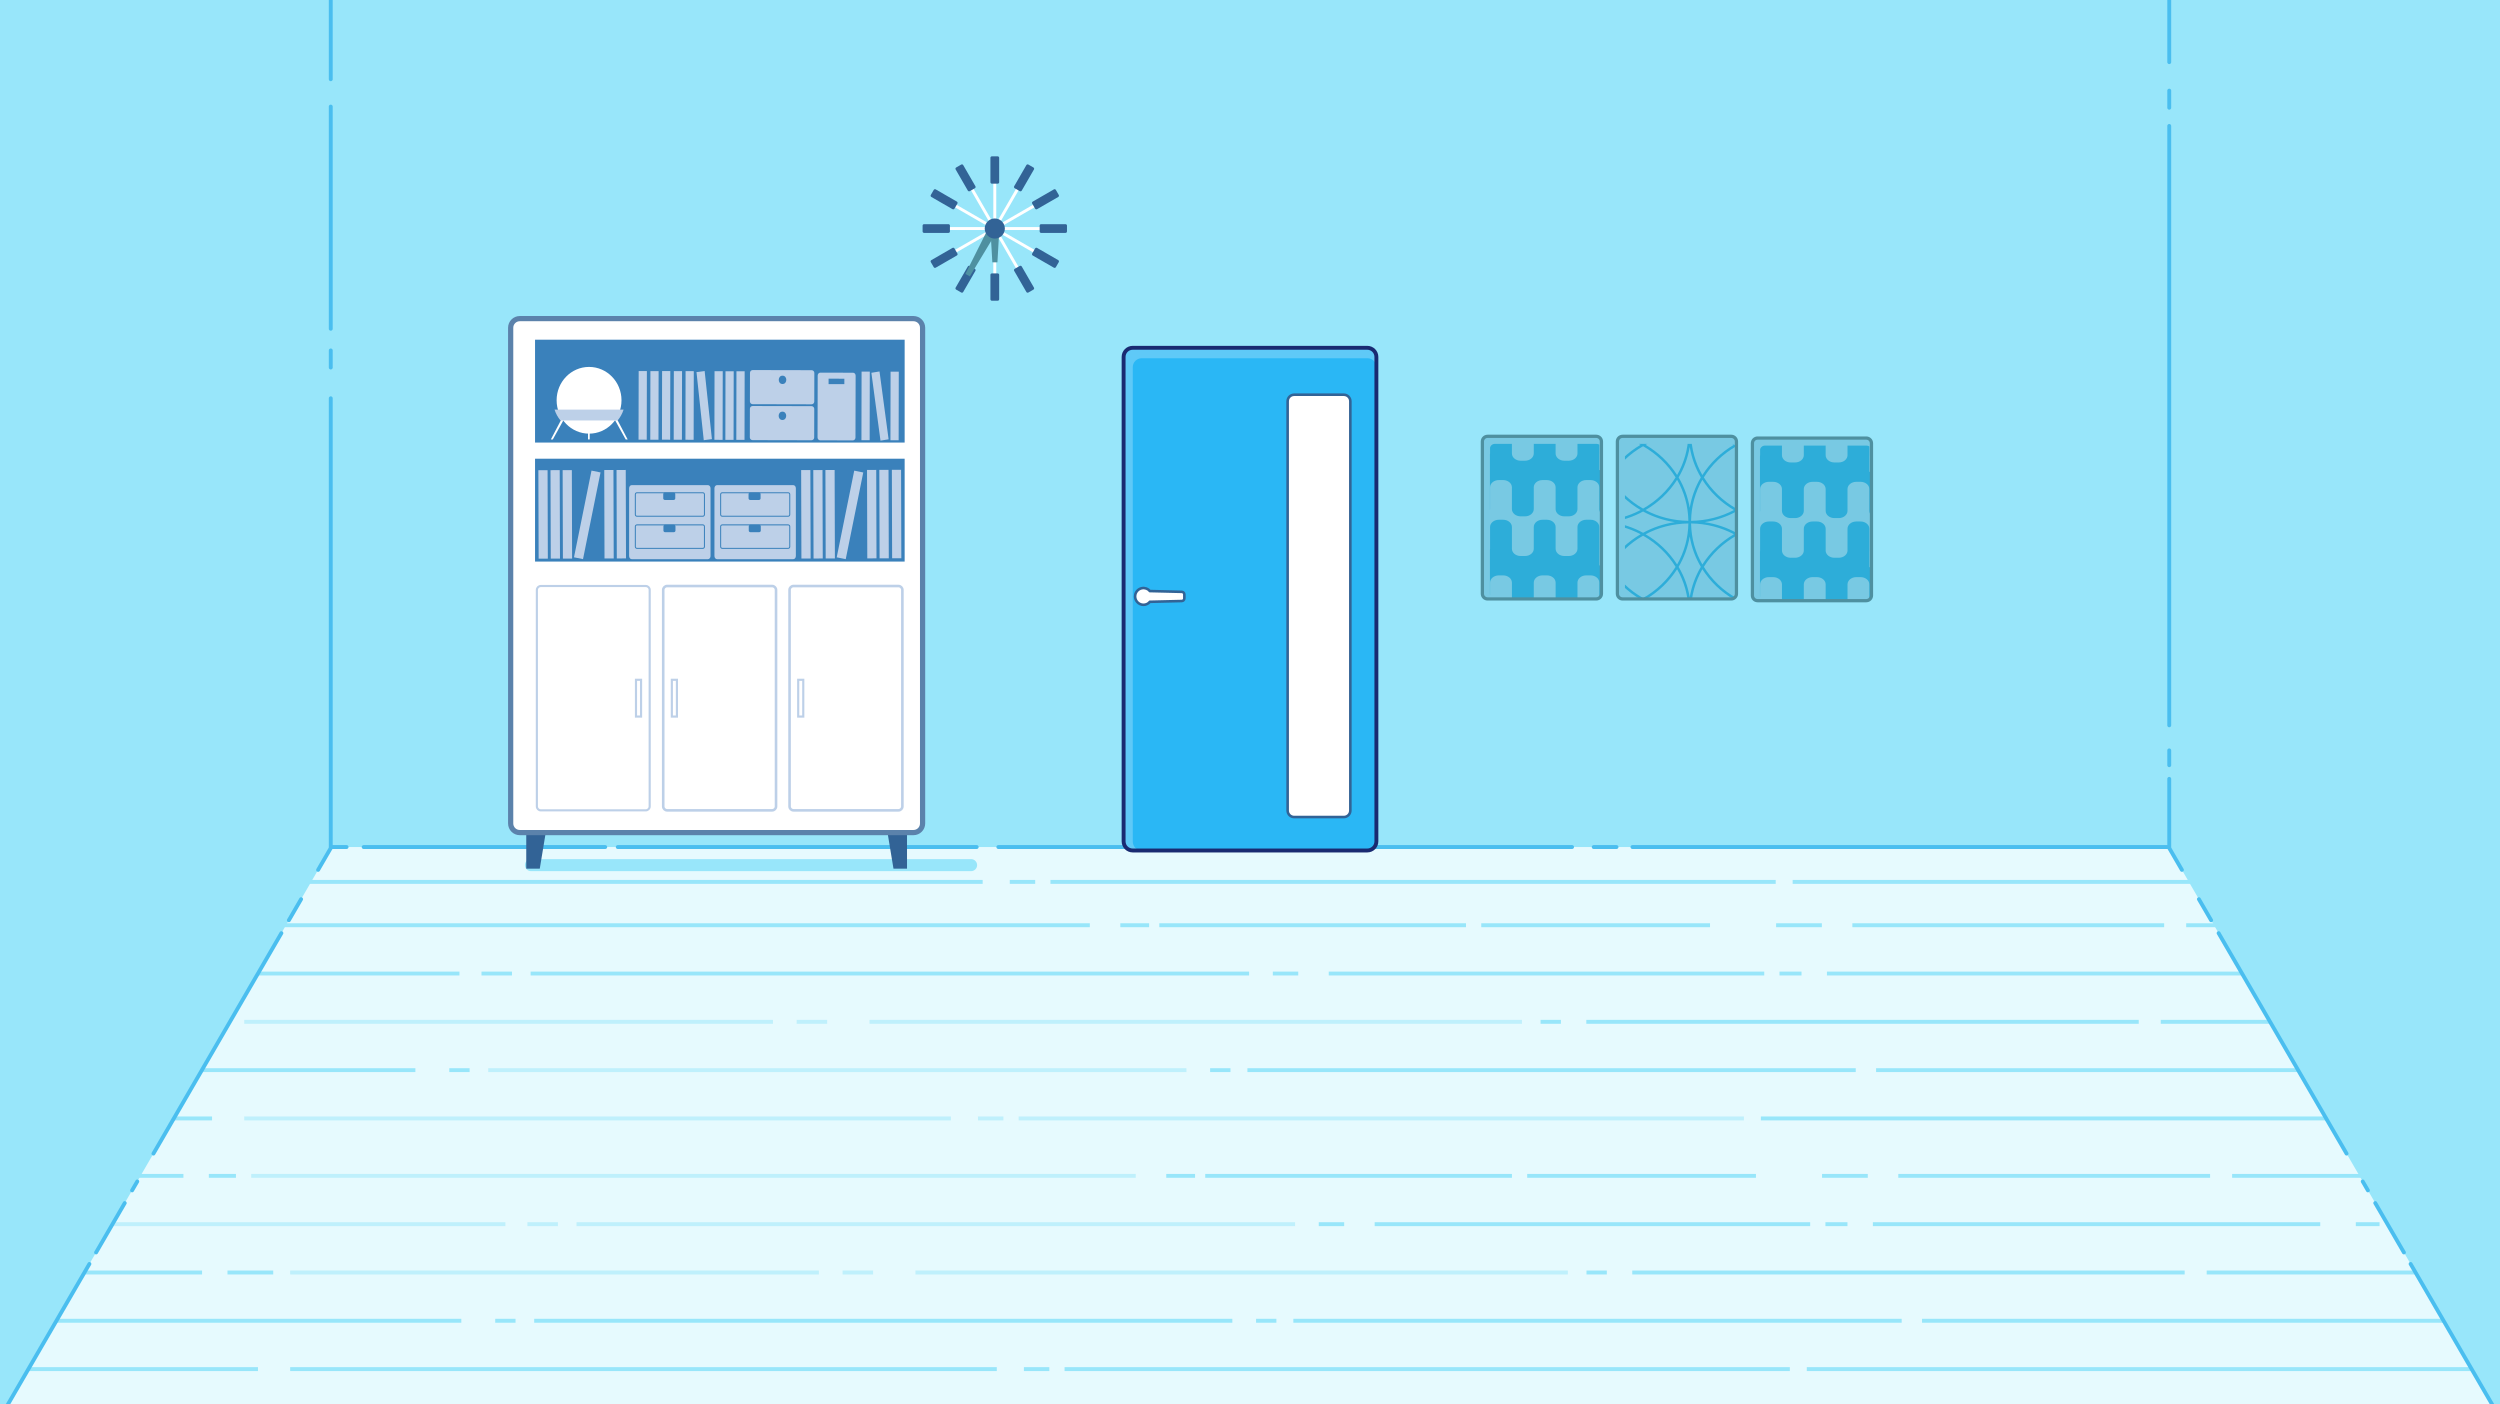 <?xml version="1.0" encoding="utf-8"?>
<!-- Generator: Adobe Illustrator 28.0.0, SVG Export Plug-In . SVG Version: 6.00 Build 0)  -->
<!DOCTYPE svg PUBLIC "-//W3C//DTD SVG 1.1//EN" "http://www.w3.org/Graphics/SVG/1.1/DTD/svg11.dtd">
<svg version="1.1" id="レイヤー_1" xmlns:x="http://ns.adobe.com/Extensibility/1.0/" xmlns:i="http://ns.adobe.com/AdobeIllustrator/10.0/" xmlns:graph="http://ns.adobe.com/Graphs/1.0/"
	 xmlns="http://www.w3.org/2000/svg" xmlns:xlink="http://www.w3.org/1999/xlink" x="0px" y="0px" width="1460px" height="820px"
	 viewBox="0 0 1460 820" style="enable-background:new 0 0 1460 820;" xml:space="preserve">
<style type="text/css">
	.st0{fill:#E6FAFE;}
	.st1{clip-path:url(#SVGID_00000150091741991082921340000002632000643929362092_);}
	.st2{fill:none;stroke:#98E6FA;stroke-width:2.28;stroke-miterlimit:10;}
	.st3{opacity:0.5;fill:none;stroke:#98E6FA;stroke-width:2.28;stroke-miterlimit:10;enable-background:new    ;}
	.st4{clip-path:url(#SVGID_00000158730601015850057480000009182122463906034355_);}
	.st5{fill:#98E6FA;}
	.st6{fill:none;stroke:#4ABEEF;stroke-width:2.281;stroke-linecap:round;stroke-linejoin:round;stroke-miterlimit:10;}
	.st7{clip-path:url(#SVGID_00000080187151395879318610000014136946696574933413_);}
	.st8{clip-path:url(#SVGID_00000166642509680670826210000002444042422235052456_);}
	.st9{fill:#326396;}
	.st10{fill:#FFFFFF;stroke:#5B82AB;stroke-width:3.042;stroke-miterlimit:10;}
	.st11{fill:#3A81BB;}
	.st12{fill:#BDD0E8;}
	.st13{fill:#FFFFFF;}
	.st14{fill:none;stroke:#BDD0E8;stroke-width:1.254;stroke-miterlimit:10;}
	.st15{fill:none;stroke:#BDD0E8;stroke-width:1.521;stroke-miterlimit:10;}
	.st16{fill:#78C9E3;}
	.st17{clip-path:url(#SVGID_00000099649900206767721630000016172399101624024209_);fill:#78C9E3;}
	.st18{clip-path:url(#SVGID_00000141429240662980539420000003359593318744276643_);fill:#2DADD9;}
	.st19{fill:none;stroke:#4E90A0;stroke-width:1.901;stroke-linecap:round;stroke-linejoin:round;stroke-miterlimit:10;}
	.st20{clip-path:url(#SVGID_00000108276801833123614570000009401025505298171010_);fill:#78C9E3;}
	.st21{clip-path:url(#SVGID_00000062178845002679225540000017980165232238298020_);fill:#2DADD9;}
	.st22{clip-path:url(#SVGID_00000053529611710739175830000015996935972134940327_);fill:#78C9E3;}
	.st23{clip-path:url(#SVGID_00000005230618068182313870000003820597965281160839_);fill:#2DADD9;}
	.st24{fill:#4E90A0;}
	.st25{fill:#2AB7F5;}
	.st26{fill:#5FC9F7;}
	.st27{fill:none;stroke:#192A71;stroke-width:2.281;stroke-miterlimit:10;}
	.st28{fill:#FFFFFF;stroke:#326396;stroke-width:1.521;stroke-miterlimit:10;}
</style>
<g id="_x33_">
	<g id="床">
		<rect class="st0" width="1460" height="820"/>
	</g>
	<g id="日向">
	</g>
	<g id="床ライン">
		<g>
			<g>
				<defs>
					<rect id="SVGID_1_" width="1460" height="820"/>
				</defs>
				<clipPath id="SVGID_00000109734407451691163960000018241431209840901783_">
					<use xlink:href="#SVGID_1_"  style="overflow:visible;"/>
				</clipPath>
				<g style="clip-path:url(#SVGID_00000109734407451691163960000018241431209840901783_);">
					<g>
						<path class="st2" d="M-32.275,771.337c0,0,123.921,0,301.687,0"/>
						<path class="st2" d="M289.204,771.337c3.935,0,7.893,0,11.875,0"/>
						<path class="st2" d="M311.965,771.337c121.707,0,264.186,0,407.72,0"/>
						<path class="st2" d="M733.539,771.337c3.958,0,7.917,0,11.875,0"/>
						<path class="st2" d="M755.31,771.337c122.975,0,245.528,0,355.27,0"/>
						<path class="st2" d="M1122.456,771.337c226.353,0,395.312,0,395.312,0"/>
						<path class="st2" d="M1517.768,714.922c0,0-44.023,0-117.23,0"/>
						<path class="st2" d="M1389.652,714.922c-4.519,0-9.138,0-13.855,0"/>
						<path class="st2" d="M1355.015,714.922c-71.17,0-161.273,0-261.258,0"/>
						<path class="st2" d="M1078.913,714.922c-4.272,0-8.56,0-12.865,0"/>
						<path class="st2" d="M1057.141,714.922c-80.778,0-167.043,0-254.33,0"/>
						<path class="st2" d="M784.999,714.922c-4.946,0-9.894,0-14.844,0"/>
						<path class="st3" d="M756.3,714.922c-146.155,0-292.953,0-419.595,0"/>
						<path class="st3" d="M325.819,714.922c-5.985,0-11.924,0-17.812,0"/>
						<path class="st3" d="M295.141,714.922c-191.423,0-327.416,0-327.416,0"/>
						<path class="st2" d="M-32.275,799.544c0,0,71.138,0,182.933,0"/>
						<path class="st2" d="M169.461,799.544c110.879,0,257.268,0,412.668,0"/>
						<path class="st2" d="M597.962,799.544c4.94,0,9.889,0,14.844,0"/>
						<path class="st2" d="M621.713,799.544c142.208,0,289.99,0,423.553,0"/>
						<path class="st2" d="M1055.162,799.544c259.327,0,462.606,0,462.606,0"/>
						<path class="st2" d="M1517.768,743.129c0,0-91.068,0-229.057,0"/>
						<path class="st2" d="M1275.846,743.129c-92.153,0-203.813,0-322.613,0"/>
						<path class="st2" d="M938.388,743.129c-3.951,0-7.91,0-11.875,0"/>
						<path class="st3" d="M915.627,743.129c-125.322,0-256.999,0-381,0"/>
						<path class="st3" d="M509.887,743.129c-5.958,0-11.897,0-17.813,0"/>
						<path class="st3" d="M478.219,743.129c-115.989,0-222.995,0-308.758,0"/>
						<path class="st2" d="M159.564,743.129c-9.17,0-18.081,0-26.719,0"/>
						<path class="st2" d="M118,743.129c-92.806,0-150.275,0-150.275,0"/>
						<path class="st2" d="M1517.768,686.714c0,0-27.689,0-75.667,0"/>
						<path class="st2" d="M1428.248,686.714c-33.847,0-76.105,0-124.693,0"/>
						<path class="st2" d="M1290.69,686.714c-54.264,0-115.864,0-182.089,0"/>
						<path class="st2" d="M1090.788,686.714c-8.833,0-17.741,0-26.72,0"/>
						<path class="st2" d="M1025.474,686.714c-43.382,0-88.134,0-133.598,0"/>
						<path class="st2" d="M882.97,686.714c-59.061,0-119.245,0-179.12,0"/>
						<path class="st2" d="M697.913,686.714c-5.611,0-11.219,0-16.823,0"/>
						<path class="st3" d="M663.276,686.714c-195.992,0-385.134,0-516.576,0"/>
						<path class="st2" d="M137.793,686.714c-5.382,0-10.661,0-15.833,0"/>
						<path class="st2" d="M107.115,686.714c-86.394,0-139.39,0-139.39,0"/>
					</g>
					<g>
						<path class="st2" d="M-59.098,624.952c0,0,123.921,0,301.687,0"/>
						<path class="st2" d="M262.381,624.952c3.935,0,7.893,0,11.875,0"/>
						<path class="st3" d="M285.142,624.952c121.707,0,264.186,0,407.72,0"/>
						<path class="st2" d="M706.716,624.952c3.958,0,7.917,0,11.875,0"/>
						<path class="st2" d="M728.487,624.952c122.975,0,245.528,0,355.27,0"/>
						<path class="st2" d="M1095.633,624.952c226.353,0,395.312,0,395.312,0"/>
						<path class="st2" d="M1490.944,568.537c0,0-44.022,0-117.23,0"/>
						<path class="st2" d="M1362.828,568.537c-4.519,0-9.138,0-13.855,0"/>
						<path class="st2" d="M1328.192,568.537c-71.17,0-161.273,0-261.258,0"/>
						<path class="st2" d="M1052.09,568.537c-4.272,0-8.561,0-12.865,0"/>
						<path class="st2" d="M1030.318,568.537c-80.778,0-167.043,0-254.33,0"/>
						<path class="st2" d="M758.175,568.537c-4.946,0-9.894,0-14.844,0"/>
						<path class="st2" d="M729.477,568.537c-146.155,0-292.953,0-419.595,0"/>
						<path class="st2" d="M298.996,568.537c-5.985,0-11.924,0-17.812,0"/>
						<path class="st2" d="M268.318,568.537c-191.423,0-327.416,0-327.416,0"/>
						<path class="st2" d="M-59.098,653.16c0,0,71.138,0,182.933,0"/>
						<path class="st3" d="M142.638,653.16c110.879,0,257.268,0,412.668,0"/>
						<path class="st3" d="M571.139,653.16c4.94,0,9.889,0,14.844,0"/>
						<path class="st3" d="M594.89,653.16c142.208,0,289.99,0,423.553,0"/>
						<path class="st2" d="M1028.339,653.16c259.327,0,462.606,0,462.606,0"/>
						<path class="st2" d="M1490.944,596.745c0,0-91.068,0-229.057,0"/>
						<path class="st2" d="M1249.023,596.745c-92.153,0-203.813,0-322.614,0"/>
						<path class="st2" d="M911.565,596.745c-3.951,0-7.91,0-11.875,0"/>
						<path class="st3" d="M888.804,596.745c-125.322,0-256.999,0-381,0"/>
						<path class="st3" d="M483.064,596.745c-5.958,0-11.897,0-17.813,0"/>
						<path class="st3" d="M451.396,596.745c-115.989,0-222.995,0-308.758,0"/>
						<path class="st2" d="M132.741,596.745c-9.17,0-18.081,0-26.719,0"/>
						<path class="st2" d="M91.177,596.745c-92.806,0-150.275,0-150.275,0"/>
						<path class="st2" d="M1490.944,540.33c0,0-27.689,0-75.667,0"/>
						<path class="st2" d="M1401.425,540.33c-33.848,0-76.105,0-124.694,0"/>
						<path class="st2" d="M1263.867,540.33c-54.264,0-115.864,0-182.089,0"/>
						<path class="st2" d="M1063.965,540.33c-8.833,0-17.741,0-26.72,0"/>
						<path class="st2" d="M998.651,540.33c-43.382,0-88.134,0-133.598,0"/>
						<path class="st2" d="M856.147,540.33c-59.061,0-119.245,0-179.12,0"/>
						<path class="st2" d="M671.09,540.33c-5.611,0-11.219,0-16.823,0"/>
						<path class="st2" d="M636.453,540.33c-195.992,0-385.134,0-516.576,0"/>
						<path class="st2" d="M110.97,540.33c-5.382,0-10.661,0-15.833,0"/>
						<path class="st2" d="M80.291,540.33c-86.394,0-139.39,0-139.39,0"/>
					</g>
					<g>
						<path class="st2" d="M-40.528,486.815c0,0,123.921,0,301.687,0"/>
						<path class="st2" d="M280.951,486.815c3.935,0,7.893,0,11.875,0"/>
						<path class="st2" d="M303.711,486.815c121.707,0,264.185,0,407.719,0"/>
						<path class="st2" d="M725.285,486.815c3.958,0,7.917,0,11.875,0"/>
						<path class="st2" d="M747.057,486.815c122.975,0,245.528,0,355.27,0"/>
						<path class="st2" d="M1114.203,486.815c226.353,0,395.312,0,395.312,0"/>
						<path class="st2" d="M1509.514,430.4c0,0-44.023,0-117.23,0"/>
						<path class="st2" d="M1381.398,430.4c-4.519,0-9.138,0-13.855,0"/>
						<path class="st2" d="M1346.762,430.4c-71.17,0-161.273,0-261.258,0"/>
						<path class="st2" d="M1070.66,430.4c-4.272,0-8.56,0-12.865,0"/>
						<path class="st2" d="M1048.888,430.4c-80.778,0-167.043,0-254.33,0"/>
						<path class="st2" d="M776.745,430.4c-4.946,0-9.894,0-14.844,0"/>
						<path class="st2" d="M748.047,430.4c-146.155,0-292.953,0-419.595,0"/>
						<path class="st2" d="M317.566,430.4c-5.985,0-11.924,0-17.812,0"/>
						<path class="st2" d="M286.888,430.4c-191.423,0-327.416,0-327.416,0"/>
						<path class="st2" d="M-40.528,515.022c0,0,71.138,0,182.933,0"/>
						<path class="st2" d="M161.208,515.022c110.879,0,257.268,0,412.668,0"/>
						<path class="st2" d="M589.709,515.022c4.94,0,9.889,0,14.844,0"/>
						<path class="st2" d="M613.459,515.022c142.208,0,289.99,0,423.553,0"/>
						<path class="st2" d="M1046.909,515.022c259.327,0,462.606,0,462.606,0"/>
						<path class="st2" d="M1509.514,458.607c0,0-91.068,0-229.057,0"/>
						<path class="st2" d="M1267.592,458.607c-92.153,0-203.813,0-322.613,0"/>
						<path class="st2" d="M930.135,458.607c-3.951,0-7.91,0-11.875,0"/>
						<path class="st2" d="M907.374,458.607c-125.322,0-256.999,0-381,0"/>
						<path class="st2" d="M501.634,458.607c-5.958,0-11.897,0-17.813,0"/>
						<path class="st2" d="M469.966,458.607c-115.989,0-222.995,0-308.758,0"/>
						<path class="st2" d="M151.311,458.607c-9.17,0-18.081,0-26.719,0"/>
						<path class="st2" d="M109.747,458.607c-92.806,0-150.275,0-150.275,0"/>
						<path class="st2" d="M1509.514,402.193c0,0-27.689,0-75.667,0"/>
						<path class="st2" d="M1419.995,402.193c-33.847,0-76.105,0-124.693,0"/>
						<path class="st2" d="M1282.437,402.193c-54.264,0-115.864,0-182.089,0"/>
						<path class="st2" d="M1082.535,402.193c-8.833,0-17.741,0-26.72,0"/>
						<path class="st2" d="M1017.221,402.193c-43.382,0-88.134,0-133.598,0"/>
						<path class="st2" d="M874.717,402.193c-59.061,0-119.245,0-179.12,0"/>
						<path class="st2" d="M689.659,402.193c-5.611,0-11.219,0-16.823,0"/>
						<path class="st2" d="M655.023,402.193c-195.992,0-385.134,0-516.576,0"/>
						<path class="st2" d="M129.54,402.193c-5.382,0-10.661,0-15.833,0"/>
						<path class="st2" d="M98.861,402.193c-86.394,0-139.39,0-139.39,0"/>
					</g>
				</g>
			</g>
		</g>
	</g>
	<g id="壁_x5F_03">
		<g>
			<g>
				<defs>
					<rect id="SVGID_00000039827369553729547020000018368613177901095092_" x="1243.409" width="216.591" height="820"/>
				</defs>
				<clipPath id="SVGID_00000053547393747227329950000011522505755272346536_">
					<use xlink:href="#SVGID_00000039827369553729547020000018368613177901095092_"  style="overflow:visible;"/>
				</clipPath>
				<g style="clip-path:url(#SVGID_00000053547393747227329950000011522505755272346536_);">
					<path class="st5" d="M1249.885-30.93c0,0,5.742,265.684,5.742,506.888l212.548,366.23c17.234,0,31.472,0,31.472,0V-30.93
						H1249.885z"/>
					<path class="st6" d="M1284.158,525.12c2.279,3.928,4.664,8.037,7.143,12.307"/>
					<path class="st6" d="M1295.667,544.951c21.232,36.583,48.328,83.272,74.722,128.749"/>
					<path class="st6" d="M1379.833,689.973c1.01,1.74,2.017,3.476,3.022,5.208"/>
					<path class="st6" d="M1387.147,702.576c5.709,9.837,11.315,19.497,16.747,28.856"/>
					<path class="st6" d="M1407.789,738.142c34.092,58.741,60.386,104.047,60.386,104.047c17.234,0,31.472,0,31.472,0V-30.93
						h-249.761c0,0,5.742,265.684,5.742,506.888c0,0,7.059,12.163,18.604,32.056"/>
				</g>
			</g>
		</g>
	</g>
	<g id="壁_x5F_02">
		<g>
			<g>
				<defs>
					<rect id="SVGID_00000101077515625213317310000014110444287663573128_" width="247.841" height="820"/>
				</defs>
				<clipPath id="SVGID_00000055698744850171717590000016535453811844502661_">
					<use xlink:href="#SVGID_00000101077515625213317310000014110444287663573128_"  style="overflow:visible;"/>
				</clipPath>
				<g style="clip-path:url(#SVGID_00000055698744850171717590000016535453811844502661_);">
					<path class="st5" d="M210.115-30.93c0,0-5.742,265.684-5.742,506.888L-8.174,842.189c-17.234,0-31.472,0-31.472,0V-30.93
						H210.115z"/>
					<path class="st6" d="M175.842,525.12c-2.279,3.928-4.664,8.037-7.142,12.307"/>
					<path class="st6" d="M164.333,544.951c-21.232,36.583-48.328,83.272-74.722,128.749"/>
					<path class="st6" d="M80.167,689.973c-1.01,1.74-2.017,3.476-3.022,5.208"/>
					<path class="st6" d="M72.853,702.576c-5.709,9.837-11.315,19.497-16.747,28.856"/>
					<path class="st6" d="M52.211,738.142C18.12,796.883-8.174,842.189-8.174,842.189c-17.234,0-31.472,0-31.472,0V-30.93h249.762
						c0,0-5.742,265.684-5.742,506.888c0,0-7.059,12.163-18.604,32.056"/>
				</g>
			</g>
		</g>
	</g>
	<g id="壁_x5F_01">
		<g>
			<g>
				<defs>
					<rect id="SVGID_00000007398956159983724940000006798147002632153241_" x="171.324" width="1124.308" height="517.967"/>
				</defs>
				<clipPath id="SVGID_00000175290179844826105470000003308062202812528280_">
					<use xlink:href="#SVGID_00000007398956159983724940000006798147002632153241_"  style="overflow:visible;"/>
				</clipPath>
				<g style="clip-path:url(#SVGID_00000175290179844826105470000003308062202812528280_);">
					<rect x="193.162" y="-30.93" class="st5" width="1073.676" height="525.6"/>
					<g>
						<path class="st6" d="M1266.838,36.289c0-40.882,0-67.219,0-67.219s-43.841,0-113.806,0"/>
						<path class="st6" d="M311.042-30.93c-72.332,0-117.88,0-117.88,0s0,30.674,0,77.201"/>
						<path class="st6" d="M193.162,62.242c0,37.35,0,82.683,0,129.763"/>
						<path class="st6" d="M193.162,204.649c0,3.322,0,6.65,0,9.982"/>
						<path class="st6" d="M193.162,232.597c0,131.157,0,262.073,0,262.073s3.194,0,9.235,0"/>
						<path class="st6" d="M212.378,494.67c25.794,0,75.999,0,141.075,0"/>
						<path class="st6" d="M360.773,494.67c60.24,0,132.512,0,209.616,0"/>
						<path class="st6" d="M583.032,494.67c109.588,0,228.028,0,335.052,0"/>
						<path class="st6" d="M930.728,494.67c4.458,0,8.895,0,13.309,0"/>
						<path class="st6" d="M953.353,494.67c176.298,0,313.485,0,313.485,0s0-14.952,0-39.812"/>
						<path class="st6" d="M1266.838,446.875c0-2.785,0-5.672,0-8.654"/>
						<path class="st6" d="M1266.838,423.581c0-90.149,0-246.309,0-350.026"/>
						<path class="st6" d="M1266.838,62.907c0-3.394,0-6.722,0-9.981"/>
					</g>
				</g>
			</g>
		</g>
	</g>
	<g id="本棚_x5F_影">
		<path class="st5" d="M567.118,508.75H310.061c-1.934,0-3.517-1.583-3.517-3.517l0,0c0-1.934,1.583-3.517,3.517-3.517h257.057
			c1.934,0,3.517,1.583,3.517,3.517l0,0C570.635,507.167,569.053,508.75,567.118,508.75z"/>
	</g>
	<g id="本棚">
		<g>
			<polygon class="st9" points="321.175,471.326 307.327,471.326 307.327,507.3 315.23,507.3 			"/>
			<polygon class="st9" points="515.847,471.326 529.695,471.326 529.695,507.3 521.792,507.3 			"/>
			<g>
				<path class="st10" d="M533.47,486.229H303.552c-2.94,0-5.323-2.383-5.323-5.323V191.4c0-2.94,2.383-5.323,5.323-5.323H533.47
					c2.94,0,5.323,2.383,5.323,5.323v289.507C538.793,483.846,536.41,486.229,533.47,486.229z"/>
				<rect x="312.467" y="267.887" class="st11" width="215.847" height="60.071"/>
				<rect x="312.467" y="198.387" class="st11" width="215.847" height="60.071"/>
			</g>
			<g>
				<g>
					<g>
						<path class="st12" d="M439.491,257.038l34.393,0.077c0.881,0.002,1.598-0.711,1.6-1.592l0.041-16.736
							c0.002-0.882-0.711-1.598-1.593-1.6l-34.393-0.077c-0.881-0.002-1.598,0.711-1.6,1.592l-0.041,16.736
							C437.897,256.32,438.61,257.036,439.491,257.038z"/>
						
							<ellipse transform="matrix(0.004 -1 1 0.004 212.396 698.58)" class="st11" cx="456.713" cy="242.719" rx="2.438" ry="2.205"/>
					</g>
					<g>
						<path class="st12" d="M439.543,236.041l34.393,0.077c0.881,0.002,1.598-0.711,1.6-1.592l0.041-16.736
							c0.002-0.882-0.711-1.598-1.593-1.6l-34.393-0.077c-0.881-0.002-1.598,0.711-1.6,1.592l-0.041,16.736
							C437.949,235.323,438.662,236.039,439.543,236.041z"/>
						
							<ellipse transform="matrix(0.004 -1 1 0.004 233.445 677.709)" class="st11" cx="456.765" cy="221.723" rx="2.438" ry="2.205"/>
					</g>
				</g>
				<g>
					<path class="st12" d="M477.537,219.3c0.002-0.927,0.684-1.677,1.522-1.675l19.114,0.043c0.838,0.002,1.516,0.755,1.514,1.682
						l-0.09,36.17c-0.002,0.927-0.684,1.677-1.522,1.675l-19.114-0.043c-0.838-0.002-1.516-0.755-1.514-1.682L477.537,219.3z"/>
					
						<rect x="487.003" y="218.191" transform="matrix(0.002 -1 1 0.002 264.726 710.895)" class="st11" width="3.18" height="9.205"/>
				</g>
				<g>
					
						<rect x="502.521" y="234.744" transform="matrix(0.002 -1 1 0.002 284.266 759.174)" class="st12" width="40.069" height="4.794"/>
					<polygon class="st12" points="514.203,257.339 518.945,256.559 513.632,216.927 508.89,217.707 					"/>
					
						<rect x="485.585" y="234.706" transform="matrix(0.002 -1 1 0.002 267.406 742.2)" class="st12" width="40.069" height="4.794"/>
				</g>
				
					<rect x="412.495" y="234.505" transform="matrix(0.002 -1 1 0.002 194.676 668.909)" class="st12" width="40.069" height="4.794"/>
				
					<rect x="406.096" y="234.493" transform="matrix(0.002 -1 1 0.002 188.304 662.498)" class="st12" width="40.069" height="4.794"/>
				
					<rect x="399.696" y="234.48" transform="matrix(0.002 -1 1 0.002 181.931 656.085)" class="st12" width="40.069" height="4.794"/>
				
					<rect x="375.924" y="234.424" transform="matrix(0.002 -1 1 0.002 158.266 632.257)" class="st12" width="40.069" height="4.794"/>
				
					<rect x="369.067" y="234.399" transform="matrix(0.002 -1 1 0.002 151.449 625.375)" class="st12" width="40.069" height="4.794"/>
				
					<rect x="362.236" y="234.425" transform="matrix(0.002 -1 1 0.002 144.608 618.57)" class="st12" width="40.069" height="4.794"/>
				
					<rect x="355.379" y="234.399" transform="matrix(0.002 -1 1 0.002 137.792 611.688)" class="st12" width="40.069" height="4.794"/>
				<polygon class="st12" points="410.996,257.076 415.757,256.452 411.51,216.662 406.749,217.287 				"/>
				
					<rect x="382.779" y="234.442" transform="matrix(0.002 -1 1 0.002 165.089 639.131)" class="st12" width="40.069" height="4.794"/>
				<g>
					<path class="st13" d="M362.956,233.763c0,10.768-8.48,19.49-18.941,19.49c-10.462,0-18.948-8.722-18.948-19.49
						c0-10.761,8.487-19.483,18.948-19.483C354.476,214.279,362.956,223.001,362.956,233.763z"/>
					<polygon class="st13" points="322.844,256.633 321.69,256.633 328.4,243.856 329.547,244.524 					"/>
					<polygon class="st13" points="365.405,256.633 366.552,256.633 359.849,243.856 358.695,244.524 					"/>
					<rect x="343.406" y="243.732" class="st13" width="0.991" height="12.901"/>
					<path class="st12" d="M327.303,245.543h33.416c1.543-1.881,2.725-4.017,3.454-6.338h-40.324
						C324.578,241.527,325.767,243.663,327.303,245.543z"/>
				</g>
			</g>
			<g>
				<g>
					<path class="st12" d="M417.235,285.149c0-1.014,0.678-1.836,1.514-1.836h44.513c0.836,0,1.514,0.822,1.514,1.836v39.572
						c0,1.014-0.678,1.836-1.514,1.836h-44.513c-0.836,0-1.514-0.822-1.514-1.836V285.149z"/>
					<g>
						<path class="st11" d="M438.101,291.984h5.137c0.523,0,0.947-0.424,0.947-0.947v-2.5c0-0.523-0.424-0.947-0.947-0.947h-5.137
							c-0.523,0-0.947,0.424-0.947,0.947v2.5C437.154,291.56,437.578,291.984,438.101,291.984z"/>
						<path class="st11" d="M460.282,301.78H421.8c-0.681,0-1.235-0.564-1.235-1.256v-11.798c0-0.693,0.554-1.256,1.235-1.256
							h38.482c0.681,0,1.235,0.564,1.235,1.256v11.798C461.517,301.216,460.963,301.78,460.282,301.78z M421.8,288.071
							c-0.355,0-0.643,0.294-0.643,0.655v11.798c0,0.361,0.289,0.655,0.643,0.655h38.482c0.355,0,0.643-0.294,0.643-0.655v-11.798
							c0-0.361-0.289-0.655-0.643-0.655H421.8z"/>
					</g>
					<g>
						<path class="st11" d="M438.218,310.803h5.137c0.523,0,0.947-0.424,0.947-0.947v-2.5c0-0.523-0.424-0.947-0.947-0.947h-5.137
							c-0.523,0-0.947,0.424-0.947,0.947v2.5C437.271,310.379,437.695,310.803,438.218,310.803z"/>
						<path class="st11" d="M460.282,320.538H421.8c-0.681,0-1.235-0.564-1.235-1.256v-11.798c0-0.693,0.554-1.256,1.235-1.256
							h38.482c0.681,0,1.235,0.564,1.235,1.256v11.798C461.517,319.975,460.963,320.538,460.282,320.538z M421.8,306.83
							c-0.355,0-0.643,0.294-0.643,0.655v11.798c0,0.361,0.289,0.655,0.643,0.655h38.482c0.355,0,0.643-0.294,0.643-0.655v-11.798
							c0-0.361-0.289-0.655-0.643-0.655H421.8z"/>
					</g>
				</g>
				<g>
					<path class="st12" d="M367.406,285.149c0-1.014,0.678-1.836,1.514-1.836h44.513c0.836,0,1.514,0.822,1.514,1.836v39.572
						c0,1.014-0.678,1.836-1.514,1.836H368.92c-0.836,0-1.514-0.822-1.514-1.836V285.149z"/>
					<g>
						<path class="st11" d="M388.273,291.984h5.137c0.523,0,0.947-0.424,0.947-0.947v-2.5c0-0.523-0.424-0.947-0.947-0.947h-5.137
							c-0.523,0-0.947,0.424-0.947,0.947v2.5C387.326,291.56,387.75,291.984,388.273,291.984z"/>
						<path class="st11" d="M410.454,301.78h-38.482c-0.681,0-1.235-0.564-1.235-1.256v-11.798c0-0.693,0.554-1.256,1.235-1.256
							h38.482c0.681,0,1.235,0.564,1.235,1.256v11.798C411.689,301.216,411.135,301.78,410.454,301.78z M371.972,288.071
							c-0.355,0-0.643,0.294-0.643,0.655v11.798c0,0.361,0.289,0.655,0.643,0.655h38.482c0.355,0,0.643-0.294,0.643-0.655v-11.798
							c0-0.361-0.289-0.655-0.643-0.655H371.972z"/>
					</g>
					<g>
						<path class="st11" d="M388.39,310.803h5.137c0.523,0,0.947-0.424,0.947-0.947v-2.5c0-0.523-0.424-0.947-0.947-0.947h-5.137
							c-0.523,0-0.947,0.424-0.947,0.947v2.5C387.443,310.379,387.867,310.803,388.39,310.803z"/>
						<path class="st11" d="M410.454,320.538h-38.482c-0.681,0-1.235-0.564-1.235-1.256v-11.798c0-0.693,0.554-1.256,1.235-1.256
							h38.482c0.681,0,1.235,0.564,1.235,1.256v11.798C411.689,319.975,411.135,320.538,410.454,320.538z M371.972,306.83
							c-0.355,0-0.643,0.294-0.643,0.655v11.798c0,0.361,0.289,0.655,0.643,0.655h38.482c0.355,0,0.643-0.294,0.643-0.655v-11.798
							c0-0.361-0.289-0.655-0.643-0.655H371.972z"/>
					</g>
				</g>
				<g>
					
						<rect x="467.829" y="274.713" transform="matrix(1 -0.003 0.003 1 -0.78 1.224)" class="st12" width="5.377" height="51.658"/>
					
						<rect x="474.915" y="274.697" transform="matrix(1 -0.003 0.003 1 -0.78 1.243)" class="st12" width="5.377" height="51.658"/>
					
						<rect x="482" y="274.681" transform="matrix(1 -0.003 0.003 1 -0.78 1.261)" class="st12" width="5.377" height="51.658"/>
					
						<rect x="470.705" y="297.994" transform="matrix(0.198 -0.98 0.98 0.198 103.407 727.775)" class="st12" width="51.66" height="5.377"/>
					
						<rect x="513.477" y="274.608" transform="matrix(1 -0.003 0.003 1 -0.779 1.343)" class="st12" width="5.377" height="51.658"/>
					
						<rect x="520.804" y="274.576" transform="matrix(1 -0.003 0.003 1 -0.779 1.362)" class="st12" width="5.377" height="51.658"/>
					
						<rect x="506.297" y="274.632" transform="matrix(1 -0.003 0.003 1 -0.779 1.324)" class="st12" width="5.377" height="51.658"/>
				</g>
				<g>
					
						<rect x="314.365" y="274.717" transform="matrix(1 -0.003 0.003 1 -0.78 0.825)" class="st12" width="5.377" height="51.658"/>
					
						<rect x="321.45" y="274.701" transform="matrix(1 -0.003 0.003 1 -0.78 0.844)" class="st12" width="5.377" height="51.658"/>
					
						<rect x="328.535" y="274.685" transform="matrix(1 -0.003 0.003 1 -0.78 0.862)" class="st12" width="5.377" height="51.658"/>
					
						<rect x="317.243" y="298.001" transform="matrix(0.198 -0.98 0.98 0.198 -19.646 577.363)" class="st12" width="51.66" height="5.377"/>
					
						<rect x="360.013" y="274.612" transform="matrix(1 -0.003 0.003 1 -0.78 0.944)" class="st12" width="5.377" height="51.658"/>
					
						<rect x="352.833" y="274.635" transform="matrix(1 -0.003 0.003 1 -0.78 0.925)" class="st12" width="5.377" height="51.658"/>
				</g>
			</g>
			<g>
				<path class="st14" d="M377.135,473.239h-61.319c-1.26,0-2.281-1.021-2.281-2.281V344.516c0-1.26,1.021-2.281,2.281-2.281h61.319
					c1.26,0,2.281,1.021,2.281,2.281v126.442C379.416,472.218,378.395,473.239,377.135,473.239z"/>
				<rect x="371.413" y="396.995" class="st14" width="2.963" height="21.483"/>
			</g>
			<g>
				<path class="st15" d="M389.602,473.239h61.319c1.26,0,2.281-1.021,2.281-2.281V344.516c0-1.26-1.021-2.281-2.281-2.281h-61.319
					c-1.26,0-2.281,1.021-2.281,2.281v126.442C387.321,472.218,388.342,473.239,389.602,473.239z"/>
				<rect x="392.362" y="396.996" class="st14" width="2.963" height="21.483"/>
			</g>
			<g>
				<path class="st15" d="M463.388,473.239h61.319c1.26,0,2.281-1.021,2.281-2.281V344.516c0-1.26-1.021-2.281-2.281-2.281h-61.319
					c-1.26,0-2.281,1.021-2.281,2.281v126.442C461.107,472.218,462.129,473.239,463.388,473.239z"/>
				<rect x="466.148" y="396.996" class="st14" width="2.963" height="21.483"/>
			</g>
		</g>
	</g>
	<g id="アートパネル">
		<g>
			<path class="st16" d="M1011.071,349.775h-63.495c-1.665,0-3.015-1.35-3.015-3.015v-88.93c0-1.665,1.35-3.015,3.015-3.015h63.495
				c1.665,0,3.015,1.35,3.015,3.015v88.931C1014.086,348.425,1012.736,349.775,1011.071,349.775z"/>
			<g>
				<g>
					<defs>
						<path id="SVGID_00000011724632588509738160000002304537164881988254_" d="M1011.237,349.775H951.82
							c-1.574,0-2.849-1.276-2.849-2.849v-84.853c0-1.574,1.276-2.849,2.849-2.849h59.417c1.574,0,2.849,1.276,2.849,2.849v84.853
							C1014.086,348.5,1012.811,349.775,1011.237,349.775z"/>
					</defs>
					<clipPath id="SVGID_00000046301753517199100400000008248008002086065796_">
						<use xlink:href="#SVGID_00000011724632588509738160000002304537164881988254_"  style="overflow:visible;"/>
					</clipPath>
					<path style="clip-path:url(#SVGID_00000046301753517199100400000008248008002086065796_);fill:#78C9E3;" d="M1011.237,349.775
						H951.82c-1.574,0-2.849-1.276-2.849-2.849v-84.853c0-1.574,1.276-2.849,2.849-2.849h59.417c1.574,0,2.849,1.276,2.849,2.849
						v84.853C1014.086,348.5,1012.811,349.775,1011.237,349.775z"/>
				</g>
				<g>
					<defs>
						<path id="SVGID_00000035523383860158278660000014822533127032003202_" d="M1011.237,349.775H951.82
							c-1.574,0-2.849-1.276-2.849-2.849v-84.853c0-1.574,1.276-2.849,2.849-2.849h59.417c1.574,0,2.849,1.276,2.849,2.849v84.853
							C1014.086,348.5,1012.811,349.775,1011.237,349.775z"/>
					</defs>
					<clipPath id="SVGID_00000155132782355563029400000007550650344548407717_">
						<use xlink:href="#SVGID_00000035523383860158278660000014822533127032003202_"  style="overflow:visible;"/>
					</clipPath>
					<path style="clip-path:url(#SVGID_00000155132782355563029400000007550650344548407717_);fill:#2DADD9;" d="M935.095,375.597
						c0.419,1.087,0.886,2.157,1.376,3.204h1.666c-1.223-2.508-2.256-5.118-3.042-7.824V375.597z M1028.845,253.388
						c-5.251,1.166-10.23,3.034-14.796,5.525c-7.832-4.28-16.846-6.776-26.456-6.907c0-0.249,0.03-0.492,0.036-0.742h-1.66
						c0.006,0.249,0.035,0.492,0.035,0.742c-9.604,0.13-18.611,2.627-26.444,6.907c-7.289-3.985-15.605-6.397-24.465-6.816v1.444
						c8.299,0.408,16.119,2.587,23.012,6.222c-7.507,4.399-13.821,10.456-18.411,17.657c-1.955-3.408-3.497-7.054-4.601-10.87v4.591
						c1.034,2.661,2.268,5.231,3.715,7.671c-1.447,2.44-2.682,5.01-3.715,7.671v4.591c1.104-3.816,2.646-7.461,4.601-10.87
						c4.589,7.201,10.904,13.258,18.411,17.657c-6.893,3.634-14.713,5.814-23.012,6.222v1.698
						c8.299,0.402,16.119,2.581,23.012,6.216c-7.507,4.399-13.821,10.45-18.411,17.652c-1.955-3.408-3.497-7.048-4.601-10.864v4.586
						c1.034,2.661,2.268,5.231,3.715,7.671c-1.447,2.44-2.682,5.01-3.715,7.665v4.591c1.104-3.816,2.646-7.461,4.601-10.864
						c4.589,7.196,10.904,13.247,18.411,17.652c-6.893,3.629-14.713,5.808-23.012,6.216v1.444c8.86-0.419,17.176-2.831,24.465-6.816
						c7.832,4.28,16.84,6.776,26.444,6.907c-0.1,7.49-1.908,14.578-5.02,20.963h1.577c1.973-4.183,3.461-8.622,4.235-13.304
						c0.78,4.682,2.268,9.12,4.241,13.304h1.577c-3.113-6.386-4.92-13.474-5.021-20.963c9.61-0.13,18.623-2.627,26.456-6.907
						c4.566,2.497,9.545,4.359,14.796,5.525v-1.477c-4.714-1.07-9.197-2.712-13.343-4.891c5.068-2.967,9.527-6.737,13.343-11.051
						v-2.174c-4.094,4.936-9.096,9.148-14.796,12.375c-7.826-4.433-14.365-10.7-18.99-18.195
						c4.625-7.496,11.163-13.763,18.99-18.201c5.7,3.232,10.703,7.439,14.796,12.375v-2.174c-3.816-4.308-8.275-8.079-13.343-11.045
						c4.146-2.185,8.629-3.827,13.343-4.897v-1.432c-5.251,1.16-10.23,2.989-14.796,5.48c-5.635-3.08-11.89-5.203-18.535-6.216
						c6.645-1.019,12.9-3.142,18.535-6.222c4.566,2.491,9.545,4.319,14.796,5.48v-1.432c-4.714-1.07-9.203-2.712-13.343-4.897
						c5.062-2.966,9.527-6.737,13.343-11.051v-2.174c-4.094,4.936-9.096,9.148-14.796,12.381
						c-7.826-4.439-14.365-10.705-18.99-18.207c4.625-7.501,11.163-13.768,18.99-18.206c5.7,3.232,10.703,7.444,14.796,12.381
						v-2.174c-3.816-4.314-8.281-8.084-13.343-11.051c4.14-2.185,8.629-3.827,13.343-4.897V253.388z M986.796,261.048
						c1.063,6.369,3.278,12.364,6.491,17.765c-3.213,5.401-5.428,11.396-6.491,17.765c-1.057-6.369-3.272-12.364-6.486-17.765
						C983.523,273.412,985.739,267.417,986.796,261.048z M986.004,304.169c-9.043-0.13-17.554-2.383-24.99-6.307
						c7.507-4.399,13.821-10.456,18.417-17.657C983.518,287.338,985.868,295.502,986.004,304.169z M986.004,253.456
						c-0.136,8.667-2.486,16.831-6.574,23.964c-4.595-7.201-10.909-13.259-18.417-17.657
						C968.45,255.84,976.961,253.586,986.004,253.456z M940.577,278.813c4.631-7.501,11.163-13.768,18.984-18.206
						c7.82,4.438,14.359,10.705,18.984,18.206c-4.625,7.501-11.164,13.768-18.984,18.207
						C951.74,292.581,945.207,286.314,940.577,278.813z M941.037,304.934c6.639-1.019,12.888-3.142,18.523-6.222
						c5.635,3.08,11.884,5.203,18.529,6.222c-6.645,1.013-12.894,3.136-18.529,6.216
						C953.925,308.07,947.676,305.947,941.037,304.934z M986.004,305.698c-0.136,8.662-2.486,16.82-6.574,23.953
						c-4.595-7.201-10.909-13.253-18.417-17.652C968.456,308.081,976.961,305.822,986.004,305.698z M940.577,331.043
						c4.631-7.496,11.163-13.763,18.984-18.201c7.82,4.438,14.359,10.705,18.984,18.201c-4.625,7.495-11.164,13.762-18.984,18.195
						C951.74,344.805,945.207,338.538,940.577,331.043z M961.014,350.087c7.507-4.405,13.821-10.456,18.417-17.652
						c4.087,7.128,6.438,15.285,6.574,23.953C976.961,356.258,968.456,354.005,961.014,350.087z M986.796,348.802
						c-1.057-6.369-3.272-12.358-6.486-17.759c3.213-5.401,5.428-11.396,6.486-17.759c1.063,6.363,3.278,12.358,6.491,17.759
						C990.074,336.444,987.859,342.434,986.796,348.802z M1012.596,350.087c-7.442,3.917-15.954,6.171-25.003,6.301
						c0.136-8.667,2.487-16.825,6.58-23.953C998.768,339.631,1005.082,345.683,1012.596,350.087z M1012.596,311.999
						c-7.513,4.399-13.827,10.45-18.423,17.652c-4.093-7.133-6.444-15.291-6.58-23.953
						C996.642,305.822,1005.153,308.075,1012.596,311.999z M1012.596,297.863c-7.442,3.923-15.954,6.176-25.003,6.307
						c0.136-8.668,2.487-16.831,6.58-23.964C998.768,287.407,1005.082,293.464,1012.596,297.863z M994.173,277.42
						c-4.093-7.133-6.444-15.297-6.58-23.964c9.049,0.13,17.56,2.383,25.003,6.307C1005.082,264.161,998.768,270.219,994.173,277.42
						z"/>
				</g>
			</g>
			<path class="st19" d="M1011.071,349.775h-63.495c-1.665,0-3.015-1.35-3.015-3.015v-88.93c0-1.665,1.35-3.015,3.015-3.015h63.495
				c1.665,0,3.015,1.35,3.015,3.015v88.931C1014.086,348.425,1012.736,349.775,1011.071,349.775z"/>
		</g>
		<g>
			<path class="st16" d="M932.22,349.775h-63.495c-1.665,0-3.015-1.35-3.015-3.015v-88.93c0-1.665,1.35-3.015,3.015-3.015h63.495
				c1.665,0,3.015,1.35,3.015,3.015v88.931C935.235,348.425,933.885,349.775,932.22,349.775z"/>
			<g>
				<g>
					<defs>
						<path id="SVGID_00000000196987583739105130000018416916563236775853_" d="M932.386,349.775h-59.417
							c-1.574,0-2.849-1.276-2.849-2.849v-84.853c0-1.574,1.276-2.849,2.849-2.849h59.417c1.574,0,2.849,1.276,2.849,2.849v84.853
							C935.235,348.5,933.96,349.775,932.386,349.775z"/>
					</defs>
					<clipPath id="SVGID_00000147187379775661193930000006141305725241159100_">
						<use xlink:href="#SVGID_00000000196987583739105130000018416916563236775853_"  style="overflow:visible;"/>
					</clipPath>
					<path style="clip-path:url(#SVGID_00000147187379775661193930000006141305725241159100_);fill:#78C9E3;" d="M932.386,349.775
						h-59.417c-1.574,0-2.849-1.276-2.849-2.849v-84.853c0-1.574,1.276-2.849,2.849-2.849h59.417c1.574,0,2.849,1.276,2.849,2.849
						v84.853C935.235,348.5,933.96,349.775,932.386,349.775z"/>
				</g>
				<g>
					<defs>
						<path id="SVGID_00000093855322586763450030000007388148505651238533_" d="M932.386,349.775h-59.417
							c-1.574,0-2.849-1.276-2.849-2.849v-84.853c0-1.574,1.276-2.849,2.849-2.849h59.417c1.574,0,2.849,1.276,2.849,2.849v84.853
							C935.235,348.5,933.96,349.775,932.386,349.775z"/>
					</defs>
					<clipPath id="SVGID_00000047043136009213437290000011849743434342112678_">
						<use xlink:href="#SVGID_00000093855322586763450030000007388148505651238533_"  style="overflow:visible;"/>
					</clipPath>
					<path style="clip-path:url(#SVGID_00000047043136009213437290000011849743434342112678_);fill:#2DADD9;" d="M933.964,320.998
						c0.024-0.165,0.033-0.342,0.033-0.52v-12.707c0-2.331-2.283-4.233-5.102-4.233h-2.551c-2.819,0-5.102,1.902-5.102,4.233v12.707
						c0,2.344-2.293,4.233-5.107,4.233h-2.556c-2.819,0-5.102-1.889-5.102-4.233v-12.707c0-2.331-2.293-4.233-5.111-4.233h-2.551
						c-2.814,0-5.097,1.902-5.097,4.233v12.707c0,2.344-2.293,4.233-5.111,4.233h-2.556c-2.819,0-5.102-1.889-5.102-4.233v-12.707
						c0-2.331-2.288-4.233-5.107-4.233h-2.551c-2.819,0-5.102,1.902-5.102,4.233v12.707c0,2.344-2.293,4.233-5.111,4.233h-1.565
						v27.749h6.676v-12.2c0-2.335,2.283-4.237,5.102-4.237h2.551c2.819,0,5.107,1.902,5.107,4.237v12.2h12.769v-12.2
						c0-2.335,2.283-4.237,5.097-4.237h2.551c2.819,0,5.111,1.902,5.111,4.237v12.2h12.765v-12.2c0-2.335,2.283-4.237,5.102-4.237
						h2.551c2.819,0,5.102,1.902,5.102,4.237v12.2h4.083v-22.273h-4.116L933.964,320.998L933.964,320.998z M933.964,274.529v-9.185
						c0.024-0.173,0.033-0.342,0.033-0.52v-9.965h-12.755v9.965c0,2.34-2.293,4.237-5.107,4.237h-2.556
						c-2.819,0-5.102-1.898-5.102-4.237v-9.965h-12.76v9.965c0,2.34-2.293,4.237-5.111,4.237h-2.556
						c-2.819,0-5.102-1.898-5.102-4.237v-9.965h-12.76v9.965c0,2.34-2.293,4.237-5.111,4.237h-1.565v32.489h1.565
						c2.819,0,5.111-1.902,5.111-4.242v-12.707c0-2.335,2.283-4.237,5.102-4.237h2.551c2.819,0,5.107,1.902,5.107,4.237v12.707
						c0,2.34,2.283,4.242,5.102,4.242h2.556c2.819,0,5.111-1.902,5.111-4.242v-12.707c0-2.335,2.283-4.237,5.097-4.237h2.551
						c2.819,0,5.111,1.902,5.111,4.237v12.707c0,2.34,2.283,4.242,5.102,4.242h2.556c2.814,0,5.107-1.902,5.107-4.242v-12.707
						c0-2.335,2.283-4.237,5.102-4.237h2.551c2.819,0,5.102,1.902,5.102,4.237v12.707c0,2.049,1.752,3.761,4.083,4.155v-26.934
						H933.964z"/>
				</g>
			</g>
			<path class="st19" d="M932.22,349.775h-63.495c-1.665,0-3.015-1.35-3.015-3.015v-88.93c0-1.665,1.35-3.015,3.015-3.015h63.495
				c1.665,0,3.015,1.35,3.015,3.015v88.931C935.235,348.425,933.885,349.775,932.22,349.775z"/>
		</g>
		<g>
			<path class="st16" d="M1089.922,350.793h-63.495c-1.665,0-3.015-1.35-3.015-3.015v-88.931c0-1.665,1.35-3.015,3.015-3.015h63.495
				c1.665,0,3.015,1.35,3.015,3.015v88.931C1092.937,349.443,1091.587,350.793,1089.922,350.793z"/>
			<g>
				<g>
					<defs>
						<path id="SVGID_00000158025107721609079200000014948535625454407050_" d="M1090.088,350.793h-59.417
							c-1.574,0-2.849-1.276-2.849-2.849V263.09c0-1.574,1.276-2.849,2.849-2.849h59.417c1.574,0,2.849,1.276,2.849,2.849v84.853
							C1092.937,349.517,1091.661,350.793,1090.088,350.793z"/>
					</defs>
					<clipPath id="SVGID_00000063591359801400916740000009412006867028141954_">
						<use xlink:href="#SVGID_00000158025107721609079200000014948535625454407050_"  style="overflow:visible;"/>
					</clipPath>
					<path style="clip-path:url(#SVGID_00000063591359801400916740000009412006867028141954_);fill:#78C9E3;" d="M1090.088,350.793
						h-59.417c-1.574,0-2.849-1.276-2.849-2.849V263.09c0-1.574,1.276-2.849,2.849-2.849h59.417c1.574,0,2.849,1.276,2.849,2.849
						v84.853C1092.937,349.517,1091.661,350.793,1090.088,350.793z"/>
				</g>
				<g>
					<defs>
						<path id="SVGID_00000163777503672691268430000007624050355254901659_" d="M1090.088,350.793h-59.417
							c-1.574,0-2.849-1.276-2.849-2.849V263.09c0-1.574,1.276-2.849,2.849-2.849h59.417c1.574,0,2.849,1.276,2.849,2.849v84.853
							C1092.937,349.517,1091.661,350.793,1090.088,350.793z"/>
					</defs>
					<clipPath id="SVGID_00000147909696897671864400000000433846484004925850_">
						<use xlink:href="#SVGID_00000163777503672691268430000007624050355254901659_"  style="overflow:visible;"/>
					</clipPath>
					<path style="clip-path:url(#SVGID_00000147909696897671864400000000433846484004925850_);fill:#2DADD9;" d="M1091.666,322.015
						c0.024-0.165,0.033-0.342,0.033-0.52v-12.707c0-2.331-2.283-4.233-5.102-4.233h-2.551c-2.819,0-5.102,1.902-5.102,4.233v12.707
						c0,2.344-2.293,4.233-5.107,4.233h-2.556c-2.819,0-5.102-1.889-5.102-4.233v-12.707c0-2.331-2.293-4.233-5.111-4.233h-2.551
						c-2.814,0-5.098,1.902-5.098,4.233v12.707c0,2.344-2.293,4.233-5.111,4.233h-2.556c-2.819,0-5.102-1.889-5.102-4.233v-12.707
						c0-2.331-2.288-4.233-5.107-4.233h-2.551c-2.819,0-5.102,1.902-5.102,4.233v12.707c0,2.344-2.293,4.233-5.111,4.233h-1.564
						v27.749h6.676v-12.2c0-2.335,2.283-4.237,5.102-4.237h2.551c2.819,0,5.107,1.902,5.107,4.237v12.2h12.769v-12.2
						c0-2.335,2.283-4.237,5.098-4.237h2.551c2.819,0,5.111,1.902,5.111,4.237v12.2h12.765v-12.2c0-2.335,2.283-4.237,5.102-4.237
						h2.551c2.819,0,5.102,1.902,5.102,4.237v12.2h4.083v-22.273h-4.116L1091.666,322.015L1091.666,322.015z M1091.666,275.546
						v-9.185c0.024-0.173,0.033-0.342,0.033-0.52v-9.965h-12.755v9.965c0,2.34-2.293,4.237-5.107,4.237h-2.556
						c-2.819,0-5.102-1.898-5.102-4.237v-9.965h-12.76v9.965c0,2.34-2.293,4.237-5.111,4.237h-2.556
						c-2.819,0-5.102-1.898-5.102-4.237v-9.965h-12.76v9.965c0,2.34-2.293,4.237-5.111,4.237h-1.564v32.489h1.564
						c2.819,0,5.111-1.902,5.111-4.242v-12.707c0-2.335,2.283-4.237,5.102-4.237h2.551c2.819,0,5.107,1.902,5.107,4.237v12.707
						c0,2.34,2.283,4.242,5.102,4.242h2.556c2.819,0,5.111-1.902,5.111-4.242v-12.707c0-2.335,2.283-4.237,5.098-4.237h2.551
						c2.819,0,5.111,1.902,5.111,4.237v12.707c0,2.34,2.283,4.242,5.102,4.242h2.556c2.814,0,5.107-1.902,5.107-4.242v-12.707
						c0-2.335,2.283-4.237,5.102-4.237h2.551c2.819,0,5.102,1.902,5.102,4.237v12.707c0,2.049,1.752,3.761,4.083,4.155v-26.934
						L1091.666,275.546L1091.666,275.546z"/>
				</g>
			</g>
			<path class="st19" d="M1089.922,350.793h-63.495c-1.665,0-3.015-1.35-3.015-3.015v-88.931c0-1.665,1.35-3.015,3.015-3.015h63.495
				c1.665,0,3.015,1.35,3.015,3.015v88.931C1092.937,349.443,1091.587,350.793,1089.922,350.793z"/>
		</g>
	</g>
	<g id="時計">
		<g>
			<rect x="580.098" y="102.724" class="st13" width="1.72" height="61.487"/>
			
				<rect x="550.23" y="132.611" transform="matrix(0.5 -0.866 0.866 0.5 174.892 569.868)" class="st13" width="61.486" height="1.72"/>
			
				<rect x="550.212" y="132.623" transform="matrix(0.866 -0.5 0.5 0.866 11.094 308.368)" class="st13" width="61.486" height="1.72"/>
			<rect x="550.215" y="132.608" class="st13" width="61.487" height="1.72"/>
			
				<rect x="580.095" y="102.74" transform="matrix(0.5 -0.866 0.866 0.5 174.872 569.858)" class="st13" width="1.72" height="61.486"/>
			
				<rect x="580.083" y="102.722" transform="matrix(0.866 -0.5 0.5 0.866 11.101 308.36)" class="st13" width="1.72" height="61.486"/>
			<g>
				<path class="st9" d="M554.756,131.766v3.404c0,0.47-0.381,0.851-0.851,0.851h-14.261c-0.47,0-0.851-0.381-0.851-0.851v-3.404
					c0-0.47,0.381-0.851,0.851-0.851h14.261C554.375,130.915,554.756,131.296,554.756,131.766z"/>
				<path class="st9" d="M607.16,135.17v-3.404c0-0.47,0.381-0.851,0.851-0.851h14.261c0.47,0,0.851,0.381,0.851,0.851v3.404
					c0,0.47-0.381,0.851-0.851,0.851h-14.261C607.541,136.021,607.16,135.64,607.16,135.17z"/>
				<path class="st9" d="M559.118,118.893l-1.702,2.948c-0.235,0.407-0.755,0.546-1.162,0.311l-12.35-7.13
					c-0.407-0.235-0.547-0.755-0.311-1.162l1.702-2.948c0.235-0.407,0.755-0.546,1.162-0.311l12.35,7.13
					C559.213,117.966,559.353,118.486,559.118,118.893z"/>
				<path class="st9" d="M602.798,148.043l1.702-2.948c0.235-0.407,0.755-0.546,1.162-0.311l12.35,7.13
					c0.407,0.235,0.546,0.755,0.311,1.162l-1.702,2.948c-0.235,0.407-0.755,0.546-1.163,0.311l-12.35-7.13
					C602.703,148.97,602.563,148.45,602.798,148.043z"/>
				<path class="st9" d="M603.514,169.133l-2.948,1.702c-0.407,0.235-0.927,0.096-1.162-0.311l-7.13-12.35
					c-0.235-0.407-0.096-0.927,0.311-1.162l2.948-1.702c0.407-0.235,0.927-0.096,1.162,0.311l7.13,12.35
					C604.061,168.377,603.921,168.898,603.514,169.133z"/>
				<path class="st9" d="M569.331,109.926l-2.948,1.702c-0.407,0.235-0.927,0.096-1.162-0.311l-7.13-12.35
					c-0.235-0.407-0.096-0.927,0.312-1.162l2.948-1.702c0.407-0.235,0.927-0.096,1.162,0.311l7.13,12.35
					C569.878,109.17,569.738,109.691,569.331,109.926z"/>
				<path class="st9" d="M618.013,115.022l-12.35,7.13c-0.407,0.235-0.927,0.096-1.162-0.311l-1.702-2.948
					c-0.235-0.407-0.096-0.927,0.311-1.162l12.35-7.13c0.407-0.235,0.927-0.096,1.162,0.311l1.702,2.948
					C618.56,114.267,618.42,114.787,618.013,115.022z"/>
				<path class="st9" d="M557.416,145.095l1.702,2.948c0.235,0.407,0.096,0.927-0.311,1.162l-12.35,7.13
					c-0.407,0.235-0.927,0.096-1.162-0.311l-1.702-2.948c-0.235-0.407-0.096-0.927,0.311-1.162l12.35-7.13
					C556.66,144.549,557.181,144.688,557.416,145.095z"/>
				<path class="st9" d="M603.826,98.966l-7.13,12.35c-0.235,0.407-0.755,0.546-1.162,0.311l-2.948-1.702
					c-0.407-0.235-0.547-0.755-0.311-1.162l7.13-12.35c0.235-0.407,0.755-0.546,1.162-0.311l2.948,1.702
					C603.921,98.038,604.061,98.559,603.826,98.966z"/>
				<path class="st9" d="M558.09,167.97l7.13-12.35c0.235-0.407,0.755-0.546,1.162-0.312l2.948,1.702
					c0.407,0.235,0.546,0.755,0.311,1.162l-7.13,12.35c-0.235,0.407-0.755,0.546-1.163,0.311l-2.948-1.702
					C557.995,168.898,557.855,168.377,558.09,167.97z"/>
				<path class="st9" d="M583.511,106.415c0,0.47-0.381,0.851-0.851,0.851h-3.404c-0.47,0-0.851-0.381-0.851-0.851V92.154
					c0-0.47,0.381-0.851,0.851-0.851h3.404c0.47,0,0.851,0.381,0.851,0.851V106.415z"/>
				<path class="st9" d="M583.511,174.782c0,0.47-0.381,0.851-0.851,0.851h-3.404c-0.47,0-0.851-0.381-0.851-0.851v-14.261
					c0-0.47,0.381-0.851,0.851-0.851h3.404c0.47,0,0.851,0.381,0.851,0.851V174.782z"/>
			</g>
			<polygon class="st24" points="578.234,130.841 583.784,130.841 582.492,153.198 579.527,153.198 			"/>
			<polygon class="st24" points="583.662,132.731 578.801,130.053 563.787,159.982 566.385,161.413 			"/>
			<circle class="st9" cx="580.958" cy="133.468" r="5.883"/>
		</g>
	</g>
	<g id="ドア">
		<g>
			<path class="st25" d="M798.493,496.685H661.507c-2.94,0-5.323-2.383-5.323-5.323V208.436c0-2.94,2.383-5.323,5.323-5.323h136.985
				c2.94,0,5.323,2.383,5.323,5.323v282.926C803.816,494.302,801.432,496.685,798.493,496.685z"/>
			<path class="st26" d="M798.493,496.685H661.507c-2.94,0-5.323-2.383-5.323-5.323V208.436c0-2.94,2.383-5.323,5.323-5.323h136.985
				c2.94,0,5.323,2.383,5.323,5.323v282.926C803.816,494.302,801.432,496.685,798.493,496.685z"/>
			<path class="st25" d="M798.645,496.685H666.716c-2.856,0-5.171-2.315-5.171-5.171V214.392c0-2.856,2.315-5.171,5.171-5.171
				h131.929c2.856,0,5.171,2.315,5.171,5.171v277.122C803.816,494.37,801.501,496.685,798.645,496.685z"/>
			<path class="st27" d="M798.493,496.685H661.507c-2.94,0-5.323-2.383-5.323-5.323V208.436c0-2.94,2.383-5.323,5.323-5.323h136.985
				c2.94,0,5.323,2.383,5.323,5.323v282.926C803.816,494.302,801.432,496.685,798.493,496.685z"/>
			<path class="st28" d="M671.556,345.18c-1.117-1.348-2.874-2.014-4.694-1.678c-1.944,0.359-3.513,1.926-3.878,3.868
				c-0.585,3.115,1.8,5.844,4.811,5.844c1.474,0,2.837-0.649,3.761-1.764l18.616-0.454c0.825-0.02,1.484-0.695,1.484-1.52v-2.32
				c0-0.825-0.659-1.5-1.484-1.52L671.556,345.18z"/>
			<path class="st28" d="M784.799,477.16h-29.018c-2.1,0-3.802-1.702-3.802-3.802V234.324c0-2.1,1.702-3.802,3.802-3.802h29.018
				c2.1,0,3.802,1.702,3.802,3.802v239.034C788.601,475.458,786.899,477.16,784.799,477.16z"/>
		</g>
	</g>
</g>
</svg>

